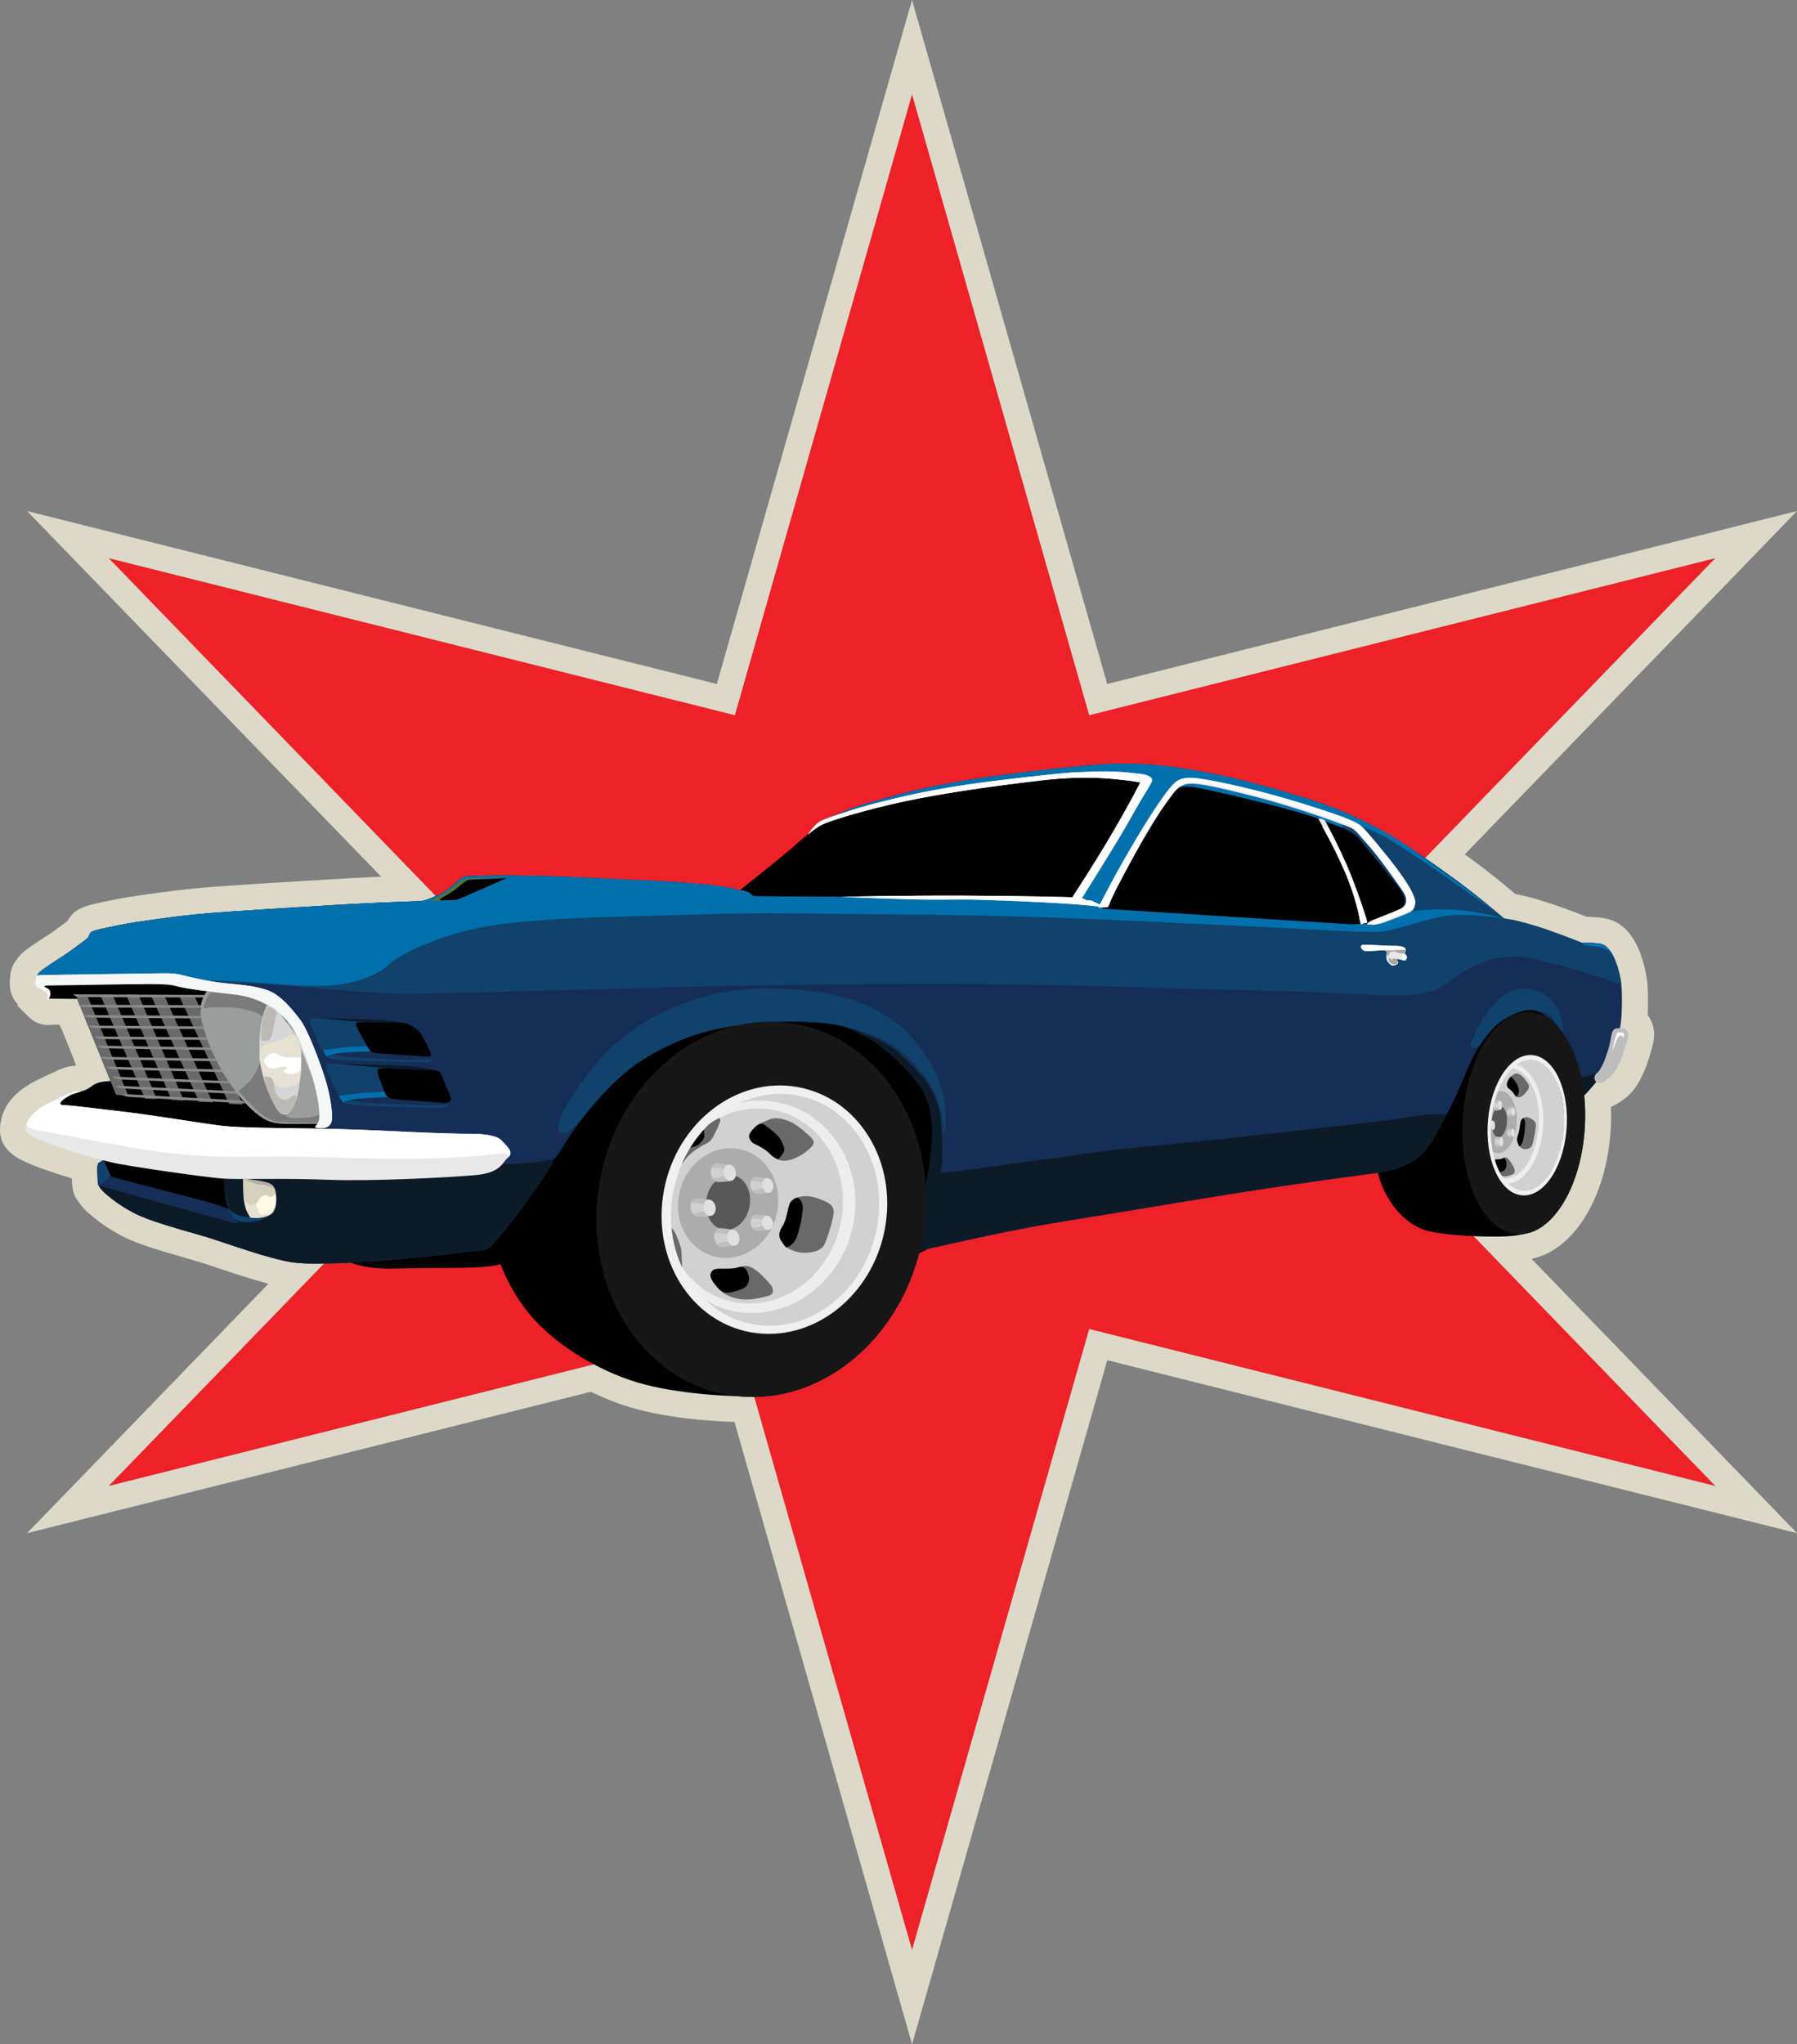 <?xml version="1.0" encoding="UTF-8"?>
<svg id="Layer_2" data-name="Layer 2" xmlns="http://www.w3.org/2000/svg" viewBox="0 0 290.19 330.03">
  <rect x="0" y="0" width="290.19" height="330.03" fill="#808080" stroke="none"/>
  <defs>
    <style>
      .cls-1 {
        fill: #54743c;
      }

      .cls-1, .cls-2, .cls-3, .cls-4, .cls-5, .cls-6, .cls-7, .cls-8, .cls-9, .cls-10, .cls-11, .cls-12, .cls-13, .cls-14, .cls-15, .cls-16, .cls-17, .cls-18, .cls-19, .cls-20, .cls-21, .cls-22, .cls-23, .cls-24, .cls-25, .cls-26, .cls-27, .cls-28, .cls-29, .cls-30, .cls-31, .cls-32, .cls-33, .cls-34 {
        stroke-width: 0px;
      }

      .cls-2 {
        fill: #9b9c9c;
      }

      .cls-3 {
        fill: #585858;
      }

      .cls-4 {
        fill: #0d1b28;
      }

      .cls-5 {
        fill: #10426c;
      }

      .cls-6 {
        fill: #171717;
      }

      .cls-7 {
        fill: #162e56;
      }

      .cls-8 {
        fill: #d1d1d1;
      }

      .cls-9 {
        fill: #ddd9c8;
      }

      .cls-10 {
        fill: #d0d0d0;
      }

      .cls-11 {
        fill: #e0e0e0;
      }

      .cls-12 {
        fill: #d7d6d6;
      }

      .cls-13 {
        fill: #d4d0ba;
      }

      .cls-14 {
        fill: #bebebe;
      }

      .cls-15 {
        fill: #bdbdbd;
      }

      .cls-16 {
        fill: #a7a6a6;
      }

      .cls-17 {
        fill: #acacac;
      }

      .cls-18 {
        fill: #b1afa5;
      }

      .cls-19 {
        fill: #bab9b3;
      }

      .cls-20 {
        fill: #7c7b7b;
      }

      .cls-21 {
        fill: #8b8a8a;
      }

      .cls-22 {
        fill: #fff;
      }

      .cls-23 {
        fill: #ededed;
      }

      .cls-24 {
        fill: #e5e2d4;
      }

      .cls-25 {
        fill: #e5e2d3;
      }

      .cls-26 {
        fill: #fef9e4;
      }

      .cls-27 {
        fill: #ed2228;
      }

      .cls-28 {
        fill: #f0f0f0;
      }

      .cls-29 {
        fill: #f5f6f6;
      }

      .cls-30 {
        fill: #e9e8e8;
      }

      .cls-31 {
        fill: #010101;
      }

      .cls-32 {
        fill: #0070ac;
      }

      .cls-33 {
        fill: #6a6a6a;
      }

      .cls-34 {
        fill: #696969;
      }
    </style>
  </defs>
  <g id="Star">
    <path class="cls-9" d="M147.28,330.03l-28.67-100.46c-4.86-.12-11.74-.81-16.98-2.4-2.04-.62-4.12-1.45-6.22-2.47L4.37,247.53l38.99-40.28c-.19-.05-.38-.1-.58-.15-2.3-.61-5.16-1.56-7.68-2.4-1.43-.48-2.69-.9-3.53-1.14l-1.8-.52c-4.04-1.17-7.53-2.17-10.05-3.48-2.87-1.49-5.08-3.33-5.93-4.18-.41-.41-.77-.84-1.07-1.28-.95-1.13-1.04-2.43-1.08-2.96-.01-.22-.04-.54-.05-.89-2.37-.71-4.81-1.52-6.46-2.21-2.35-.98-6.28-2.63-4.81-7.76.72-2.54,2.83-4.61,6.26-6.18.55-.25,1.02-.48,1.43-.68,1.45-.7,2.71-1.31,4.25-1.36-.01-.04-.03-.08-.04-.13l-.26-.81-2.01-4.98c-.14-.22-.26-.46-.36-.71h-1.06c-1.36.24-2.81-.17-3.88-1.23l-1.84-1.83.07-.2c-.29-.3-.56-.67-.78-1.1-.19-.39-.77-1.55-.41-3.8.1-.84.43-1.61.95-2.24.14-.22.29-.43.45-.63.66-.79,1.64-1.49,4.27-3.19l.88-.57c.72-.48,1.96-1.41,2.67-1.94,1.11-2.1,2.94-2.49,5.91-3.12,3.08-.65,4.61-.87,8.28-1.38l.43-.06c4.25-.59,7.51-.88,11.4-1.14,4.09-.28,8.27-.56,11.62-.74,1.13-.06,2.31-.14,3.54-.21,2.4-.15,5.01-.31,7.9-.44.56-.02,1.08-.05,1.56-.07L4.37,82.51l111.39,27.92L147.28,0l31.52,110.43,111.39-27.92-53.65,55.42c.32.23.63.45.93.68,3.01,2.19,5.85,4.55,7.25,5.74,1.38.23,4.11.95,7.14,2.03,1.93.68,3.49,1.28,4.35,1.63.44.01,1.02.04,1.63.09,1.9.16,3.96.54,5.81,3.33,1.67,2.51,2.21,5.98,2.34,6.98.18,1.46.16,3.91.09,5.47,1.55,2.05.95,4.3.76,5.04-.26.99-.42,1.52-.78,2.61-.32.96-1.52,4.2-3.5,5.69-.75.56-1.4,1.04-2.25,1.41-.06.02-.11.05-.17.07.04,1.01.04,2.02,0,3-.5,11.25-5.84,20.14-12.82,21.54l42.88,44.29-111.39-27.92-31.52,110.43ZM257.77,164.31s-.01.03-.02.05l.02-.05ZM11.46,148.27s0,0-.01,0h.01Z"/>
    <polygon class="cls-27" points="147.28 15.23 175.89 115.47 277 90.12 204.5 165.02 277 239.91 175.89 214.57 147.28 314.81 118.67 214.57 17.56 239.91 90.07 165.02 17.56 90.12 118.67 115.47 147.28 15.23"/>
  </g>
  <g id="Mustang">
    <path class="cls-31" d="M88.17,200.19c-1.78,1.78-5.74,3.89-9.07,4.26-3.33.37-7.96.19-15.54.37-7.59.19-9.81-2.78-9.81-2.78l32.2-10.55s6.85,4.07,2.22,8.7Z"/>
    <polygon class="cls-31" points="121.67 158.86 137.21 207.96 151.52 200.8 166.33 168.48 121.67 158.86"/>
    <polygon class="cls-31" points="237.39 159.35 229.24 182.3 248 185.51 257.13 173.42 255.89 160.09 237.39 159.35"/>
    <g>
      <path class="cls-31" d="M135.25,167.99c-2.41-1.34-6.7-3.53-13-4.13-6.3-.61-13.98-.82-19.56.36-5.18,1.09-12.17,4.38-16.56,9.36-3.39,3.85-7.4,10.7-7.5,17.87-.1,7.17,1.93,14.22,6.16,19.81,4.22,5.59,11.64,9.97,18.05,11.91,6.41,1.94,15.83,2.43,19.27,2.19,3.44-.24,10.42-7.78,10.42-7.78l2.72-49.6Z"/>
      <path class="cls-6" d="M149.18,198.26c-2.22,16.64-15.8,28.79-30.31,27.13-14.51-1.66-24.47-16.5-22.25-33.14,2.22-16.64,15.79-28.79,30.31-27.13,14.52,1.66,24.48,16.5,22.25,33.14Z"/>
      <path class="cls-8" d="M117.06,212.84l7.57,2.01,7.01-2.01s6.21-4.29,8.05-7.66c1.84-3.37,3.64-8.75,2.46-14.41-1.18-5.65-3.99-9.94-6.71-11.58-2.72-1.64-5.95-3.47-9.4-3.28-3.44.18-8.32,1-11.75,4.56-3.43,3.56-6.2,9.12-6.58,13.77-.38,4.65,1.26,11.4,3.45,14.13,2.19,2.74,5.91,4.47,5.91,4.47Z"/>
      <path class="cls-34" d="M126.82,201.29c.69.43,1.73,1.03,3.29.97,1.56-.06,2.51-.49,2.95-1.28.43-.79,1.09-2.92,1.33-4.01.24-1.09.57-2.19-.97-2.92-1.54-.73-2.71-1.03-3.78-.91-1.06.12-1.54.36-1.99.91-.45.55-.6,2.86-1.27,3.83-.66.97-.69,1.76-.31,2.37.38.61.74,1.03.74,1.03Z"/>
      <path class="cls-31" d="M126.82,201.29s-.36-.43-.74-1.03c-.38-.61-.36-1.4.31-2.37.67-.97.81-3.28,1.27-3.83,0,0,.83-.96,1.29-.59.46.37.76,1.05.64,1.91-.12.87-.18,1.69-.42,2.51-.24.82-.4,1.96-1.02,2.69-.62.73-1.27.93-1.32.71Z"/>
      <path class="cls-34" d="M117.47,204.88c.99,0,1.47-.12,1.95-.31.48-.18,1.2-.43,2.33.31,1.13.73,2.21,2.01,2.67,2.55.45.55.61,1.52-.27,1.76-.89.24-2.42.67-3.99.61-1.57-.06-3.18-.67-4.08-1.64-.9-.97-1.55-1.88-1.35-2.49.2-.61.68-.79,1.34-.79h1.4Z"/>
      <path class="cls-31" d="M119.56,204.55c.8-.05,1.1.64,1.28,1.32.18.68.08,1.05-.24,1.64-.32.59-1.96,1.05-2.93,1.18-.98.14-1.59-.58-1.59-.58-.9-.97-1.55-1.88-1.35-2.49.2-.61.68-.79,1.34-.79h1.4c.99,0,1.47-.12,1.95-.3l.15.02Z"/>
      <path class="cls-34" d="M122.01,181.84c-.72.65-1.14,1.28-1.11,1.64.03.36.32.97.92,1.22.59.24,1.97,1.03,2.43,1.58.45.55,1.5,1.28,2.8,1.09,1.3-.18,2.56-.97,3.33-1.64.77-.67,1.55-1.22.4-2.25-1.15-1.03-2.21-2.01-3.49-2.49-1.27-.49-2.27-.61-3.22-.18-.95.42-1.52.55-2.06,1.03Z"/>
      <path class="cls-31" d="M124.31,186.28c-.45-.55-1.83-1.34-2.43-1.58-.59-.24-.89-.85-.92-1.22-.03-.37.39-.99,1.11-1.64,0,0,.33-.27.63-.36.3-.09.55-.05.88.23.33.27,2.09,1.46,2.54,2.46.45,1,.72,1.32.34,1.96-.38.64-.84,1.05-.84,1.05,0,0-1.03-.56-1.3-.9Z"/>
      <path class="cls-34" d="M115.71,182.39c-.55.92-.6,1.76-1.8,2.31-1.19.55-2.67,1.64-3.26,2.49-.59.85-1.3,1.34-1.3,1.34l2.04-4.44,3.99-3.77s1.16.06.88.73c-.28.67-.26.85-.55,1.34Z"/>
      <path class="cls-34" d="M110.13,204.7s-.08-2.13-.13-2.73c-.05-.61-.46-1.7-.77-2.43-.3-.73-.76-1.34-1.19-1.58-.43-.24.19,6.69,2.09,6.75Z"/>
      <path class="cls-17" d="M125.56,195.19c-.69,4.87-4.84,8.38-9.26,7.86-4.42-.53-7.44-4.9-6.75-9.76.69-4.87,4.84-8.38,9.26-7.86,4.42.53,7.44,4.9,6.75,9.76Z"/>
      <path class="cls-3" d="M121.04,194.55c-.35,2.44-2.2,4.22-4.14,3.99-1.94-.23-3.23-2.39-2.88-4.83.35-2.44,2.2-4.22,4.14-3.99,1.94.23,3.23,2.39,2.88,4.83Z"/>
      <g>
        <path class="cls-14" d="M115.96,190.84c-.64,0-1.21-.68-1.27-1.52-.07-.84.4-1.52,1.03-1.52,0,0,2.2.18,2.38.4.18.21.32,2.04.13,2.25-.19.21-.19.18-.72.27-.53.09-1.56.12-1.56.12Z"/>
        <path class="cls-10" d="M117.62,188.83l-2.66-.33s-.32.67-.11,1.21c.21.55.29.55.29.55l2.43-.49.05-.94Z"/>
        <path class="cls-11" d="M118.81,189.35c.06.72-.34,1.31-.89,1.31s-1.03-.58-1.09-1.31c-.06-.72.34-1.31.89-1.31s1.03.58,1.09,1.31Z"/>
      </g>
      <g>
        <path class="cls-14" d="M112.7,196.49c-.64,0-1.21-.68-1.27-1.52-.07-.84.4-1.52,1.03-1.52,0,0,2.2.18,2.38.39.18.21.32,2.04.13,2.25-.19.21-.19.18-.72.27-.53.09-1.55.12-1.55.12Z"/>
        <path class="cls-10" d="M114.35,194.49l-2.66-.33s-.32.67-.11,1.22c.21.55.29.55.29.55l2.43-.49.05-.94Z"/>
        <path class="cls-11" d="M115.54,195c.06.72-.34,1.31-.89,1.31s-1.03-.59-1.09-1.31c-.06-.72.34-1.31.89-1.31s1.03.58,1.09,1.31Z"/>
      </g>
      <g>
        <path class="cls-14" d="M116.53,201.32c-.64,0-1.21-.68-1.27-1.52-.07-.84.4-1.52,1.03-1.52,0,0,2.2.18,2.38.39.18.21.32,2.04.13,2.25-.19.21-.19.18-.72.27-.53.09-1.55.12-1.55.12Z"/>
        <path class="cls-10" d="M118.19,199.32l-2.66-.33s-.32.67-.11,1.22c.21.55.29.55.29.55l2.43-.49.05-.94Z"/>
        <path class="cls-11" d="M119.38,199.84c.06.72-.34,1.31-.89,1.31s-1.03-.59-1.09-1.31c-.06-.72.34-1.31.89-1.31s1.03.59,1.09,1.31Z"/>
      </g>
      <g>
        <path class="cls-14" d="M122.27,198.74c-.56,0-1.06-.6-1.12-1.34-.06-.74.35-1.34.91-1.34,0,0,1.93.16,2.09.35.16.19.28,1.79.12,1.98-.17.19-.17.16-.63.24-.47.08-1.37.11-1.37.11Z"/>
        <path class="cls-10" d="M123.72,196.98l-2.34-.29s-.28.59-.1,1.07c.18.48.25.48.25.48l2.14-.43.04-.83Z"/>
        <path class="cls-11" d="M124.77,197.43c.05.64-.3,1.15-.78,1.15s-.91-.51-.96-1.15c-.05-.64.3-1.15.78-1.15s.91.51.96,1.15Z"/>
      </g>
      <g>
        <path class="cls-14" d="M122.27,192.75c-.58,0-1.1-.62-1.16-1.38-.06-.76.36-1.38.94-1.38,0,0,2,.17,2.16.36.17.19.29,1.85.12,2.05-.17.19-.17.16-.66.25-.48.08-1.41.11-1.41.11Z"/>
        <path class="cls-10" d="M123.77,190.93l-2.42-.3s-.29.61-.1,1.11c.19.5.26.5.26.5l2.21-.44.05-.86Z"/>
        <path class="cls-11" d="M124.86,191.4c.05.66-.31,1.19-.81,1.19s-.94-.53-.99-1.19c-.05-.66.31-1.19.81-1.19s.94.53.99,1.19Z"/>
      </g>
      <path class="cls-31" d="M111.27,185.35s1.21-.32,1.44-.5c.23-.18,1.04-.96,1-1.41-.04-.46-.09-1.14-.09-1.14,0,0-2.33,2.55-2.35,3.05Z"/>
      <path class="cls-23" d="M124.45,177.79c-8.77-1.04-15.63,5.81-16.97,15.22,1.23-8.65,8.6-14.9,16.45-13.96,7.85.94,13.22,8.7,11.99,17.35-1.23,8.65-8.6,14.9-16.45,13.97-7.85-.94-13.22-8.7-11.99-17.35-1.34,9.41,3.35,17.82,12.12,18.86,8.77,1.04,16.97-5.74,18.31-15.15,1.34-9.41-4.69-17.88-13.46-18.93Z"/>
      <path class="cls-28" d="M127.86,175.36c-9.94-1.18-19.27,6.78-20.83,17.8-1.57,11.01,5.22,20.9,15.15,22.08,9.94,1.18,19.27-6.78,20.84-17.79,1.57-11.01-5.22-20.89-15.16-22.08ZM141.73,197.31c-1.46,10.28-10.08,17.72-19.25,16.63-9.17-1.09-15.41-10.31-13.95-20.59,1.46-10.28,10.08-17.73,19.25-16.63,9.17,1.09,15.41,10.31,13.95,20.59Z"/>
    </g>
    <path class="cls-31" d="M249.4,164.08c-1.55-.78-3.21-1.61-6.48-1.85-3.27-.24-8.26.17-10.33.75-2.07.58-5.58,2.93-7.2,5.58-1.41,2.3-2.64,6.06-3.05,9.87-.41,3.82-.64,9.18.68,12.63,1.32,3.45,4.02,6.64,7.2,7.57,3.18.93,9.94,1.11,12.85.99,2.9-.13,4.51-.69,5.86-1.82,1.35-1.13,5.6-31.11.48-33.71Z"/>
    <path class="cls-6" d="M236.21,181.16c-.44,9.9,3.63,18,9.08,18.1,5.45.1,10.23-7.85,10.66-17.75.44-9.9-3.63-18.01-9.08-18.1-5.45-.1-10.23,7.85-10.67,17.75Z"/>
    <path class="cls-8" d="M243.85,191.69l2.61,1.02,2.42-1.24s2.15-2.51,2.79-4.45c.64-1.93,1.27-5,.88-8.17-.4-3.17-1.36-5.55-2.29-6.43-.94-.88-2.05-1.86-3.23-1.71-1.19.16-2.87.69-4.06,2.75-1.19,2.06-2.16,5.24-2.3,7.87-.14,2.63.41,6.41,1.16,7.92.75,1.51,2.03,2.43,2.03,2.43Z"/>
    <path class="cls-34" d="M247.23,185.03c.24.23.59.56,1.13.5.54-.06.87-.31,1.02-.77.15-.45.38-1.66.47-2.28.09-.62.2-1.24-.33-1.63-.53-.39-.94-.54-1.3-.46-.37.08-.53.23-.69.54-.16.32-.21,1.62-.44,2.18-.23.56-.24,1.01-.11,1.34.13.34.25.57.25.57Z"/>
    <path class="cls-31" d="M247.23,185.03s-.12-.23-.25-.57c-.13-.34-.12-.78.11-1.34.23-.56.29-1.87.44-2.18,0,0,.29-.55.45-.35.16.2.26.58.22,1.07-.04.49-.06.95-.15,1.42-.09.47-.14,1.11-.36,1.53-.22.42-.44.54-.46.42Z"/>
    <path class="cls-34" d="M244,187.19c.34-.02.51-.09.67-.2.17-.11.41-.26.8.14.39.39.76,1.1.92,1.4.16.3.21.85-.1,1-.31.15-.83.41-1.38.4-.54-.01-1.1-.33-1.4-.86-.31-.54-.53-1.04-.46-1.39.07-.35.24-.46.46-.47.23-.01.37-.02.48-.02Z"/>
    <path class="cls-31" d="M244.72,186.97c.28-.04.38.34.44.73.06.38.03.59-.09.93-.11.34-.68.62-1.01.71-.34.09-.55-.3-.55-.3-.31-.54-.53-1.04-.46-1.39.07-.35.24-.46.46-.47.23-.01.37-.02.48-.02.34-.02.51-.09.67-.2h.05Z"/>
    <path class="cls-34" d="M245.61,174.12c-.25.38-.39.74-.38.94,0,.21.11.54.31.67s.68.55.83.85c.16.3.51.7.96.57.45-.12.88-.59,1.15-.98.27-.39.54-.71.14-1.28-.4-.57-.76-1.1-1.2-1.35-.44-.25-.78-.31-1.11-.05-.33.25-.53.33-.71.61Z"/>
    <path class="cls-31" d="M246.4,176.59c-.15-.3-.63-.73-.83-.85-.21-.13-.31-.47-.31-.67,0-.2.14-.57.38-.94,0,0,.11-.16.22-.22.1-.06.19-.03.3.12.11.15.72.79.87,1.35.15.56.25.74.11,1.1-.13.37-.29.61-.29.61,0,0-.36-.3-.45-.49Z"/>
    <path class="cls-34" d="M243.44,174.53c-.19.53-.21,1-.62,1.33-.41.33-.92.97-1.13,1.46-.21.49-.45.77-.45.77l.71-2.54,1.38-2.19s.4.02.3.4c-.1.38-.09.48-.19.76Z"/>
    <path class="cls-34" d="M241.47,187.2s-.02-1.2-.04-1.54c-.02-.34-.16-.95-.26-1.36-.1-.41-.26-.74-.41-.87-.15-.13.05,3.77.71,3.78Z"/>
    <path class="cls-17" d="M246.81,181.6c-.25,2.76-1.68,4.81-3.21,4.58-1.52-.23-2.56-2.65-2.31-5.41.25-2.76,1.69-4.81,3.21-4.58,1.52.23,2.56,2.65,2.31,5.41Z"/>
    <path class="cls-3" d="M245.26,181.31c-.13,1.38-.77,2.42-1.44,2.32-.67-.1-1.11-1.3-.99-2.68.12-1.38.77-2.42,1.44-2.32.67.1,1.11,1.3.99,2.68Z"/>
    <g>
      <path class="cls-14" d="M243.51,179.29c-.22.01-.41-.36-.44-.84-.02-.47.14-.86.36-.87,0,0,.76.07.82.19.06.12.11,1.14.04,1.27-.07.12-.07.11-.25.17-.18.06-.54.09-.54.09Z"/>
      <path class="cls-10" d="M244.08,178.14l-.92-.15s-.11.38-.04.69c.07.31.1.3.1.3l.84-.31.02-.53Z"/>
      <path class="cls-11" d="M244.49,178.41c.02.41-.12.74-.31.75-.19,0-.36-.31-.37-.72-.02-.41.12-.74.31-.75.19,0,.36.31.37.72Z"/>
    </g>
    <g>
      <path class="cls-14" d="M242.37,182.53c-.22.01-.41-.37-.44-.84-.02-.47.14-.86.36-.87,0,0,.76.07.82.19.06.12.11,1.14.04,1.27-.07.12-.07.11-.25.17-.18.06-.54.09-.54.09Z"/>
      <path class="cls-10" d="M242.95,181.38l-.92-.15s-.11.38-.04.69c.07.31.1.3.1.3l.84-.31.02-.53Z"/>
      <path class="cls-11" d="M243.36,181.65c.02.41-.12.74-.31.75-.19,0-.36-.31-.37-.72-.02-.41.12-.74.31-.75.19,0,.35.31.37.72Z"/>
    </g>
    <g>
      <path class="cls-14" d="M243.69,185.2c-.22,0-.41-.37-.44-.84-.02-.47.14-.86.36-.87,0,0,.76.07.82.19.06.12.11,1.14.04,1.27-.07.12-.07.11-.25.17-.18.06-.54.09-.54.09Z"/>
      <path class="cls-10" d="M244.26,184.04l-.92-.15s-.11.38-.04.69c.07.31.1.3.1.3l.84-.31.02-.53Z"/>
      <path class="cls-11" d="M244.67,184.32c.02.41-.12.74-.31.75-.19,0-.36-.31-.37-.72-.02-.41.12-.74.31-.75.19,0,.36.31.37.72Z"/>
    </g>
    <g>
      <path class="cls-14" d="M245.67,183.66c-.19,0-.36-.32-.38-.74-.02-.42.12-.76.32-.77,0,0,.67.06.72.16.05.1.09,1.01.04,1.12-.06.11-.06.09-.22.15-.16.05-.47.08-.47.08Z"/>
      <path class="cls-10" d="M246.17,182.64l-.81-.13s-.1.34-.04.61c.06.27.09.27.09.27l.74-.27.02-.47Z"/>
      <path class="cls-11" d="M246.54,182.88c.02.36-.11.65-.27.66-.17,0-.31-.28-.33-.63-.02-.36.1-.65.27-.66.17,0,.31.28.33.63Z"/>
    </g>
    <g>
      <path class="cls-14" d="M245.68,180.28c-.2,0-.38-.33-.4-.76-.02-.43.13-.79.33-.79,0,0,.69.06.75.17.06.11.1,1.04.04,1.15-.06.11-.06.1-.23.15-.17.05-.49.08-.49.08Z"/>
      <path class="cls-10" d="M246.2,179.22l-.83-.13s-.1.35-.04.63c.06.28.09.28.09.28l.76-.28.02-.48Z"/>
      <path class="cls-11" d="M246.58,179.47c.02.37-.11.68-.28.68-.17,0-.32-.29-.34-.66-.02-.37.11-.68.28-.68.17,0,.32.29.34.66Z"/>
    </g>
    <path class="cls-31" d="M241.9,176.27s.42-.2.5-.31c.08-.11.36-.56.35-.81-.01-.26-.03-.64-.03-.64,0,0-.81,1.48-.82,1.76Z"/>
    <path class="cls-23" d="M246.46,171.8c-3.02-.45-5.4,3.52-5.88,8.85.44-4.9,2.99-8.54,5.7-8.13,2.71.41,4.54,4.71,4.1,9.61-.44,4.9-2.99,8.54-5.7,8.13-2.71-.41-4.54-4.71-4.1-9.61-.48,5.33,1.12,10,4.14,10.46,3.02.45,5.86-3.5,6.34-8.83.48-5.33-1.58-10.02-4.61-10.48Z"/>
    <path class="cls-28" d="M247.64,170.38c-3.43-.52-6.66,4.12-7.22,10.36-.56,6.24,1.76,11.71,5.19,12.23,3.43.52,6.66-4.12,7.22-10.36.56-6.24-1.76-11.71-5.19-12.23ZM252.38,182.55c-.52,5.82-3.51,10.16-6.67,9.68-3.16-.47-5.3-5.58-4.77-11.4.52-5.82,3.51-10.16,6.67-9.68,3.16.48,5.3,5.58,4.77,11.4Z"/>
    <path class="cls-7" d="M32.75,199.54c2.28.67,7.59,2.59,11.1,3.52,3.52.93,4.35,1.02,9.72.93,5.37-.09,16.1-1.11,20.17-1.67s4.72-.19,5.64-1.2,2.96-3.42,5.27-6.57,3.79-5.37,4.26-6.2.46-1.2.46-1.2c0,0,.56-.28,1.57-2.04s2.5-3.79,4.26-6.01,4.72-5.37,7.68-7.4c2.96-2.04,6.75-3.89,10.27-4.9,3.52-1.02,7.4-1.57,11.2-1.76s7.77-.09,10.46.37c2.68.46,5.55,1.76,7.4,3.05,1.85,1.3,5.46,4.63,7.12,7.12s1.94,6.01,1.85,8.14-.65,7.4-2.04,10.73-2.41,5.18-2.68,5.64-.19,1.11-.19,1.39.09.83,1.2.65,4.53-1.02,11.01-2.41,10.64-2.13,17.67-3.24c7.03-1.11,20.17-3.42,31.64-5.09,11.47-1.67,14.53-1.94,16.19-2.31s3.05-.93,4.16-1.57,2.04-1.67,2.96-3.05,1.76-3.24,2.5-4.53,1.3-2.59,2.22-4.63,1.85-4.63,3.15-6.57,2.59-3.33,3.79-4.07,2.59-1.39,3.7-1.57,2.5.37,3.05.93,1.2,2.13,1.3,3.61.19,3.05-.19,4.53-.74,2.59-1.2,3.98-1.2,5.18-1.2,5.18c0,0,1.94-.65,3.42-1.39s2.96-1.76,4.07-2.96,2.22-2.31,3.05-3.89,1.76-4.72,1.94-5.55.37-1.3.65-1.3.37-.83.46-1.67.19-4.16,0-5.64-.74-3.79-1.67-5.18-1.57-1.39-2.68-1.48-2.13-.09-2.13-.09c0,0-2.04-.83-4.9-1.85-2.87-1.02-5.37-1.67-6.48-1.85l-1.11-.19s-3.79-3.33-7.86-6.29-8.98-6.38-11.94-7.96-6.2-3.15-9.99-4.44-12.21-3.79-18.88-5c-6.66-1.2-11.01-1.48-15.91-1.2-4.9.28-16.75,1.67-22.3,2.59s-9.25,1.85-12.21,2.68-5.46,1.48-7.12,2.22-4.35,1.57-5.09,2.5-3.15,5.09-3.15,5.09c0,0-6.48,5.74-7.86,5.46s-3.52-.83-6.38-1.11-6.48-.56-11.38-.74-7.96-.46-15.54-.65-11.2,0-11.94.09-.84.22-1.72,1.02c-.41.37-1.34,1.2-2.26,1.67s-2.78,1.3-3.61,1.3-3.24.09-7.59.28-8.05.46-11.38.65-7.49.46-11.57.74-7.12.56-11.1,1.11-5.37.74-8.42,1.39-2.96.74-3.15,1.11-.19.56-.56.83-2.31,1.76-3.42,2.5-3.79,2.41-4.26,2.96-.37,1.2-.37,1.2l18.32-.37,6.01.65,11.47,1.76,4.81,3.24,3.05,4.9,2.31,5.92.65,5.92s-.83.37-1.48,1.11-3.79,1.3-4.44,1.3-30.35,2.78-30.35,2.78l.56,1.76s-.56.28-.83.46-.28.74-.28,1.2.09,1.48.09,1.94.37,1.02.93,1.57,2.41,2.13,4.9,3.42,6.66,2.41,11.1,3.7Z"/>
    <path class="cls-4" d="M258.79,173.08c-.83,1.57-1.94,2.68-3.05,3.89s-2.59,2.22-4.07,2.96c0,0-.74.28-1.48.46s.28-5.74.28-5.74c0,0,1.11-.09,3.89-.56s4.44-1.02,4.44-1.02Z"/>
    <path class="cls-4" d="M248.24,181.31s.74-3.79,1.2-5.18.83-2.5,1.2-3.98.28-3.05.19-4.53-.74-3.05-1.3-3.61c0,0,1.67.65,1.94,1.94s.83,3.61.56,5-.65,2.68-1.11,4.07-.74,3.98-.74,4.63l-1.94,1.67Z"/>
    <path class="cls-4" d="M147.48,202.13c1.11-.19,4.53-1.02,11.01-2.41s10.64-2.13,17.67-3.24c7.03-1.11,20.17-3.42,31.64-5.09,11.47-1.67,14.53-1.94,16.19-2.31s3.05-.93,4.16-1.57,2.04-1.67,2.96-3.05,1.76-3.24,2.5-4.53c0,0-1.11-.19-3.79.09-2.68.28,2.33.04-26.56,3.22-15.36,1.69-23.78,2.33-27.76,2.98s-10.36,1.39-16.01,2.22-8.23.93-8.23.93c0,0-2.13,6.57-3.05,8.42-1.11,2.22-1.39,3.42-1.57,3.89s.83.46.83.46Z"/>
    <path class="cls-4" d="M145.8,200.09c.28-.46,1.3-2.31,2.68-5.64,1.39-3.33,1.94-8.6,2.04-10.73s-.19-5.64-1.85-8.14-5.27-5.83-7.12-7.12-4.72-2.59-7.4-3.05c0,0,7.24,1.2,11.03,4.63s6.38,6.29,6.75,10.92.37,7.4-.37,9.99c-.74,2.59-1.39,4.53-2.59,7.03s-1.76,3.89-2.22,3.98-1.39,0-1.39-.46.44-1.39.44-1.39Z"/>
    <path class="cls-4" d="M15.81,190.84c0,.46.37,1.02.93,1.57s2.41,2.13,4.9,3.42,6.66,2.41,11.1,3.7c2.28.67,7.59,2.59,11.1,3.52,3.52.93,4.35,1.02,9.72.93,5.37-.09,16.1-1.11,20.17-1.67s4.72-.19,5.64-1.2,2.96-3.42,5.27-6.57,3.79-5.37,4.26-6.2.46-1.2.46-1.2c0,0-3.05.65-6.2.74-3.15.09-12.58.65-12.58.65l-13.69.65-17.4-.09-3.33.09s-.28,2.78,1.02,6.29c.4,1.1,1.57,2.04,1.02,2.04s-21.84-6.01-21.84-6.01l-.56-.65Z"/>
    <path class="cls-4" d="M66.27,165.52c-1.11-.62-3.45-.86-8.64-.99s-9.62-.37-4.32.37c5.3.74,8.14.74,8.14.74l4.81-.12Z"/>
    <path class="cls-4" d="M70.22,172.92c-1.11-.62-3.45-.86-8.64-.99s-9.62-.37-4.32.37c5.3.74,8.14.74,8.14.74l4.81-.12Z"/>
    <path class="cls-5" d="M15.81,190.84c-.03-.46-.09-1.48-.09-1.94s0-1.02.28-1.2.83-.46.83-.46l1.02,2.47s-1.11,1.23-1.48,1.48c-.37.25-.49.55-.56-.34Z"/>
    <path class="cls-5" d="M261.84,158.92c-.19-1.48-.74-3.79-1.67-5.18s-1.57-1.39-2.68-1.48-2.13-.09-2.13-.09c0,0-2.04-.83-4.9-1.85-2.87-1.02-5.37-1.67-6.48-1.85l-1.11-.19s-3.79-3.33-7.86-6.29-8.98-6.38-11.94-7.96-6.2-3.15-9.99-4.44-12.21-3.79-18.88-5c-6.66-1.2-11.01-1.48-15.91-1.2-4.9.28-16.75,1.67-22.3,2.59s-9.25,1.85-12.21,2.68-5.46,1.48-7.12,2.22-4.35,1.57-5.09,2.5-3.15,5.09-3.15,5.09c0,0-6.48,5.74-7.86,5.46s-3.52-.83-6.38-1.11-6.48-.56-11.38-.74-7.96-.46-15.54-.65-11.2,0-11.94.09-.84.22-1.72,1.02c-.41.37-1.34,1.2-2.26,1.67s-2.78,1.3-3.61,1.3-3.24.09-7.59.28-8.05.46-11.38.65-7.49.46-11.57.74-7.12.56-11.1,1.11-5.37.74-8.42,1.39-2.96.74-3.15,1.11-.19.56-.56.83-2.31,1.76-3.42,2.5-3.79,2.41-4.26,2.96-.37,1.2-.37,1.2l18.32-.37,6.01.65c4.56.19,7.4-.06,16.9.68,9.5.74,14.43,1.23,18.51,1.23s20.6-.49,38.61-.99,40.84-.74,53.91-.62,28.87.62,47.37,1.11,24.18,1.85,28.13-1.23,8.39-5.06,13.32-4.07c4.94.99,12.21,3.33,13.2,3.7s1.64.56,1.64.56Z"/>
    <path class="cls-5" d="M50.73,166.75c.76,1.9,1.48,3.21,1.97,3.82.49.62,3.58.56,5.74.68s8.76.25,10.05.25,1.36-.56,1.36-.56c0,0-.68.19-2.41.19s-3.52-.06-7.9-.25c-4.38-.19-6.54-.62-5.18-.8s3.95-.37,5.8-.37,0-4.63-1.36-4.69-6.54-.62-7.46-.62-1.6-.06-1.23.93.37.8.62,1.42Z"/>
    <path class="cls-5" d="M53.38,174.09c.76,1.9,1.48,3.21,1.97,3.82.49.62,3.58.56,5.74.68,2.16.12,8.76.25,10.05.25s1.36-.56,1.36-.56c0,0-.68.19-2.41.19s-3.52-.06-7.9-.25c-4.38-.19-6.54-.62-5.18-.8s3.95-.37,5.8-.37,0-4.63-1.36-4.69c-1.36-.06-6.54-.62-7.46-.62s-1.6-.06-1.23.93.37.8.62,1.42Z"/>
    <path class="cls-5" d="M44.59,194.91s-1.2,1.85-3.05,2.22-3.05.28-3.79-.56-.93-1.57-.93-1.57c0,0,1.02,1.39,3.05,1.48s2.5-.09,4.72-1.57Z"/>
    <path class="cls-5" d="M252.31,167.71c-.09-1.48-.97-2.78-2.04-3.7-.91-.79-2.45-1.15-3.79-.93-1.11.19-2.5.83-3.7,1.57s-2.5,2.13-3.79,4.07c-.28.42-2.27,1.3-1.2-.97,1.06-2.27,1.57-3.56,3.65-5.83s4.02-2.41,5.32-2.27,2.87.74,3.89,1.99,1.34,2.04,1.62,3.38c.18.87.05,2.68.05,2.68Z"/>
    <path class="cls-5" d="M152.38,183.41c.09-2.13-.49-5.67-2.22-8.39-1.61-2.53-3.95-5.06-6.66-6.66-1.94-1.15-6.01-2.5-8.7-2.96-2.68-.46-6.66-.56-10.46-.37s-7.68.74-11.2,1.76c-3.52,1.02-7.31,2.87-10.27,4.9-2.96,2.04-5.85,5.24-7.68,7.4-1.67,1.97-3.52,4.56-4.75,3.7s1.36-5.18,4.19-9.01c2.84-3.82,6.66-7.65,12.71-10.49,6.04-2.84,11.6-3.82,17.64-3.7,6.05.12,11.33,1.03,15.42,2.96,4.44,2.1,6.69,4.3,9.25,8.14,2.22,3.33,2.95,6.91,3.07,8.88.12,1.97-.36,3.82-.36,3.82Z"/>
    <path class="cls-32" d="M242.88,148.28c-2.22-.32-5.74-.74-8.37-.51s-4.3.83-5.97,1.3c-1.67.46-3.84,1.16-5.46,1.34s-6.43-.09-12.63-.42-23.92-1.16-32.25-1.53-20.36-.74-34.14-.83c-13.79-.09-20.45-.37-30.9,0-10.46.37-22.95.37-32.2,1.57s-16.38,4.81-18.23,6.57-6.11,3.58-12.49,3.42c-3.7-.09-6.84-.53-14.25-.83-4.53-.19-30.07-.09-30.07-.09,0,0-.09-.65.37-1.2s3.15-2.22,4.26-2.96,3.05-2.22,3.42-2.5.37-.46.56-.83.09-.46,3.15-1.11,4.44-.83,8.42-1.39,7.03-.83,11.1-1.11,8.23-.56,11.57-.74,7.03-.46,11.38-.65,6.75-.28,7.59-.28,2.68-.83,3.61-1.3,1.85-1.3,2.26-1.67c.88-.79.98-.93,1.72-1.02s4.35-.28,11.94-.09,10.64.46,15.54.65,8.51.46,11.38.74,5,.83,6.38,1.11,7.86-5.46,7.86-5.46c0,0,2.41-4.16,3.15-5.09s3.42-1.76,5.09-2.5,4.16-1.39,7.12-2.22,6.66-1.76,12.21-2.68,17.4-2.31,22.3-2.59c4.9-.28,9.25,0,15.91,1.2,6.66,1.2,15.08,3.7,18.88,5s7.02,2.89,9.99,4.44c1.94,1.02,4.81,2.87,6.85,4.44s6.2,4.44,8.05,5.92,3.42,2.78,3.42,2.78c0,0-8.05-5.74-11.94-8.33s-7.12-4.9-11.57-6.01,5.37,13.69,1.85,14.25-1.2,2.22,1.11,2.13,4.9-1.39,6.29-1.85,6.11-.77,9.81-.28c2.78.37,5.92,1.2,5.92,1.2Z"/>
    <path class="cls-32" d="M255.37,152.17s1.02,0,2.13.09,1.76.09,2.68,1.48c0,0-1.3-.83-2.41-.93s-1.85-.19-1.85-.19l-.56-.46Z"/>
    <path class="cls-32" d="M74.94,145.32s13.88-.46,23.78-.56c9.9-.09,19.15-.09,21,0s1.85-.37,0-.74-6.11-1.02-10.64-1.3-10.46-.65-16.1-.83c-5.64-.19-8.79-.19-9.44-.19s-8.61,3.61-8.61,3.61Z"/>
    <path class="cls-32" d="M167.65,125.7c3.42-.46,14.53-1.2,16.47-1.11s3.15.65,4.53.83,5.46.37,7.68.74,9.9,3.7,9.9,3.7l-27.2,16.38s-.46,0-2.13-.28-5.83-1.76-5.83-1.76l-3.42-18.51Z"/>
    <path class="cls-32" d="M59.86,168.91s-3.15,0-4.87.25c-1.73.25-2.78.37-2.78.37l.49,1.05s.93-.49,2.65-.62,5-.25,5-.25l-.49-.8Z"/>
    <path class="cls-32" d="M62.51,176.31s-3.15,0-4.87.25c-1.73.25-2.91.37-2.91.37l.63,1.05s.93-.49,2.65-.62c1.73-.12,5-.25,5-.25l-.49-.8Z"/>
    <path class="cls-1" d="M75.66,141.82c-.68.08-1.32.37-2.13,1.09-.38.33-1.25.99-2.15,1.5-.83.47-1.57,1.02-2.34,1.02,0,0,2.22,0,2.78-.07.56-.07,1.39-.09,2.27-.42s7.63-3.22,7.63-3.22l-6.06.09Z"/>
    <g>
      <path class="cls-6" d="M149.22,198.26c-2.22,16.64-15.8,28.79-30.31,27.13-14.51-1.66-24.47-16.5-22.25-33.14,2.22-16.64,15.79-28.79,30.31-27.13,14.52,1.66,24.48,16.5,22.25,33.14Z"/>
      <path class="cls-8" d="M117.09,212.84l7.57,2.01,7.01-2.01s6.21-4.29,8.05-7.66c1.84-3.37,3.64-8.75,2.46-14.41-1.18-5.65-3.99-9.94-6.71-11.58-2.72-1.64-5.95-3.47-9.4-3.28-3.44.18-8.32,1-11.75,4.56-3.43,3.56-6.2,9.12-6.58,13.77-.38,4.65,1.26,11.4,3.45,14.13,2.19,2.74,5.91,4.47,5.91,4.47Z"/>
      <path class="cls-34" d="M126.85,201.29c.69.43,1.73,1.03,3.29.97,1.56-.06,2.51-.49,2.95-1.28.43-.79,1.09-2.92,1.33-4.01.24-1.09.57-2.19-.97-2.92-1.54-.73-2.71-1.03-3.78-.91-1.06.12-1.54.36-1.99.91-.45.55-.6,2.86-1.27,3.83-.66.97-.69,1.76-.31,2.37.38.61.74,1.03.74,1.03Z"/>
      <path class="cls-31" d="M126.85,201.29s-.36-.43-.74-1.03c-.38-.61-.36-1.4.31-2.37.67-.97.81-3.28,1.27-3.83,0,0,.83-.96,1.29-.59.46.37.76,1.05.64,1.91-.12.87-.18,1.69-.42,2.51-.24.82-.4,1.96-1.02,2.69-.62.73-1.27.93-1.32.71Z"/>
      <path class="cls-34" d="M117.5,204.88c.99,0,1.47-.12,1.95-.31.48-.18,1.2-.43,2.33.31,1.13.73,2.21,2.01,2.67,2.55.45.55.61,1.52-.27,1.76-.89.24-2.42.67-3.99.61-1.57-.06-3.18-.67-4.08-1.64-.9-.97-1.55-1.88-1.35-2.49.2-.61.68-.79,1.34-.79h1.4Z"/>
      <path class="cls-31" d="M119.59,204.55c.8-.05,1.1.64,1.28,1.32.18.68.08,1.05-.24,1.64-.32.59-1.96,1.05-2.93,1.18-.98.14-1.59-.58-1.59-.58-.9-.97-1.55-1.88-1.35-2.49.2-.61.68-.79,1.34-.79h1.4c.99,0,1.47-.12,1.95-.3l.15.02Z"/>
      <path class="cls-34" d="M122.04,181.84c-.72.65-1.14,1.28-1.11,1.64.03.36.32.97.92,1.22.59.24,1.97,1.03,2.43,1.58.45.55,1.5,1.28,2.8,1.09,1.3-.18,2.56-.97,3.33-1.64.77-.67,1.55-1.22.4-2.25-1.15-1.03-2.21-2.01-3.49-2.49-1.27-.49-2.27-.61-3.22-.18-.95.42-1.52.55-2.06,1.03Z"/>
      <path class="cls-31" d="M124.34,186.28c-.45-.55-1.83-1.34-2.43-1.58-.59-.24-.89-.85-.92-1.22-.03-.37.39-.99,1.11-1.64,0,0,.33-.27.63-.36.3-.09.55-.05.88.23.33.27,2.09,1.46,2.54,2.46.45,1,.72,1.32.34,1.96-.38.64-.84,1.05-.84,1.05,0,0-1.03-.56-1.3-.9Z"/>
      <path class="cls-34" d="M115.74,182.39c-.55.92-.6,1.76-1.8,2.31-1.19.55-2.67,1.64-3.26,2.49-.59.85-1.3,1.34-1.3,1.34l2.04-4.44,3.99-3.77s1.16.06.88.73c-.28.67-.26.85-.55,1.34Z"/>
      <path class="cls-34" d="M110.16,204.7s-.08-2.13-.13-2.73c-.05-.61-.46-1.7-.77-2.43-.3-.73-.76-1.34-1.19-1.58-.43-.24.19,6.69,2.09,6.75Z"/>
      <path class="cls-17" d="M125.59,195.19c-.69,4.87-4.84,8.38-9.26,7.86-4.42-.53-7.44-4.9-6.75-9.76.69-4.87,4.84-8.38,9.26-7.86,4.42.53,7.44,4.9,6.75,9.76Z"/>
      <path class="cls-3" d="M121.08,194.55c-.35,2.44-2.2,4.22-4.14,3.99-1.94-.23-3.23-2.39-2.88-4.83.35-2.44,2.2-4.22,4.14-3.99,1.94.23,3.23,2.39,2.88,4.83Z"/>
      <g>
        <path class="cls-14" d="M115.99,190.84c-.64,0-1.21-.68-1.27-1.52-.07-.84.4-1.52,1.03-1.52,0,0,2.2.18,2.38.4.18.21.32,2.04.13,2.25-.19.21-.19.18-.72.27-.53.09-1.56.12-1.56.12Z"/>
        <path class="cls-10" d="M117.65,188.83l-2.66-.33s-.32.67-.11,1.21c.21.55.29.55.29.55l2.43-.49.05-.94Z"/>
        <path class="cls-11" d="M118.84,189.35c.06.72-.34,1.31-.89,1.31s-1.03-.58-1.09-1.31c-.06-.72.34-1.31.89-1.31s1.03.58,1.09,1.31Z"/>
      </g>
      <g>
        <path class="cls-14" d="M112.73,196.49c-.64,0-1.21-.68-1.27-1.52-.07-.84.4-1.52,1.03-1.52,0,0,2.2.18,2.38.39.18.21.32,2.04.13,2.25-.19.21-.19.18-.72.27-.53.09-1.55.12-1.55.12Z"/>
        <path class="cls-10" d="M114.38,194.49l-2.66-.33s-.32.67-.11,1.22c.21.55.29.55.29.55l2.43-.49.05-.94Z"/>
        <path class="cls-11" d="M115.57,195c.06.72-.34,1.31-.89,1.31s-1.03-.59-1.09-1.31c-.06-.72.34-1.31.89-1.31s1.03.58,1.09,1.31Z"/>
      </g>
      <g>
        <path class="cls-14" d="M116.56,201.32c-.64,0-1.21-.68-1.27-1.52-.07-.84.4-1.52,1.03-1.52,0,0,2.2.18,2.38.39.18.21.32,2.04.13,2.25-.19.21-.19.18-.72.27-.53.09-1.55.12-1.55.12Z"/>
        <path class="cls-10" d="M118.22,199.32l-2.66-.33s-.32.67-.11,1.22c.21.55.29.55.29.55l2.43-.49.05-.94Z"/>
        <path class="cls-11" d="M119.41,199.84c.06.72-.34,1.31-.89,1.31s-1.03-.59-1.09-1.31c-.06-.72.34-1.31.89-1.31s1.03.59,1.09,1.31Z"/>
      </g>
      <g>
        <path class="cls-14" d="M122.3,198.74c-.56,0-1.06-.6-1.12-1.34-.06-.74.35-1.34.91-1.34,0,0,1.93.16,2.09.35.16.19.28,1.79.12,1.98-.17.19-.17.16-.63.24-.47.08-1.37.11-1.37.11Z"/>
        <path class="cls-10" d="M123.76,196.98l-2.34-.29s-.28.59-.1,1.07c.18.48.25.48.25.48l2.14-.43.04-.83Z"/>
        <path class="cls-11" d="M124.81,197.43c.05.64-.3,1.15-.78,1.15s-.91-.51-.96-1.15c-.05-.64.3-1.15.78-1.15s.91.51.96,1.15Z"/>
      </g>
      <g>
        <path class="cls-14" d="M122.3,192.75c-.58,0-1.1-.62-1.16-1.38-.06-.76.36-1.38.94-1.38,0,0,2,.17,2.16.36.17.19.29,1.85.12,2.05-.17.19-.17.16-.66.25-.48.08-1.41.11-1.41.11Z"/>
        <path class="cls-10" d="M123.8,190.93l-2.42-.3s-.29.61-.1,1.11c.19.5.26.5.26.5l2.21-.44.05-.86Z"/>
        <path class="cls-11" d="M124.89,191.4c.05.66-.31,1.19-.81,1.19s-.94-.53-.99-1.19c-.05-.66.31-1.19.81-1.19s.94.53.99,1.19Z"/>
      </g>
      <path class="cls-31" d="M111.3,185.35s1.21-.32,1.44-.5c.23-.18,1.04-.96,1-1.41-.04-.46-.09-1.14-.09-1.14,0,0-2.33,2.55-2.35,3.05Z"/>
      <path class="cls-23" d="M124.48,177.79c-8.77-1.04-15.63,5.81-16.97,15.22,1.23-8.65,8.6-14.9,16.45-13.96,7.85.94,13.22,8.7,11.99,17.35-1.23,8.65-8.6,14.9-16.45,13.97-7.85-.94-13.22-8.7-11.99-17.35-1.34,9.41,3.35,17.82,12.12,18.86,8.77,1.04,16.97-5.74,18.31-15.15,1.34-9.41-4.69-17.88-13.46-18.93Z"/>
      <path class="cls-28" d="M127.89,175.36c-9.94-1.18-19.27,6.78-20.83,17.8-1.57,11.01,5.22,20.9,15.15,22.08,9.94,1.18,19.27-6.78,20.84-17.79,1.57-11.01-5.22-20.89-15.16-22.08ZM141.76,197.31c-1.46,10.28-10.08,17.72-19.25,16.63-9.17-1.09-15.41-10.31-13.94-20.59,1.46-10.28,10.08-17.73,19.25-16.63,9.17,1.09,15.41,10.31,13.95,20.59Z"/>
    </g>
    <path class="cls-6" d="M236.21,181.16c-.44,9.9,3.63,18,9.08,18.1,5.45.1,10.23-7.85,10.66-17.75.44-9.9-3.63-18.01-9.08-18.1-5.45-.1-10.23,7.85-10.67,17.75Z"/>
    <path class="cls-8" d="M243.78,191.69l2.61,1.02,2.42-1.24s2.15-2.51,2.79-4.45c.64-1.93,1.27-5,.88-8.17-.4-3.17-1.36-5.55-2.29-6.43-.94-.88-2.05-1.86-3.23-1.71-1.19.16-2.87.69-4.06,2.75-1.19,2.06-2.16,5.24-2.3,7.87-.14,2.63.41,6.41,1.16,7.92.75,1.51,2.03,2.43,2.03,2.43Z"/>
    <path class="cls-34" d="M245.32,185.03c.24.23.59.56,1.13.5.54-.06.87-.31,1.02-.77.15-.45.38-1.66.47-2.28.09-.62.2-1.24-.33-1.63-.53-.39-.94-.54-1.3-.46-.37.08-.53.23-.69.54-.16.32-.21,1.62-.44,2.18-.23.56-.24,1.01-.11,1.34.13.34.25.57.25.57Z"/>
    <path class="cls-31" d="M245.32,185.03s-.12-.23-.25-.57c-.13-.34-.12-.78.11-1.34.23-.56.29-1.87.44-2.18,0,0,.29-.55.45-.35.16.2.26.58.22,1.07-.04.49-.06.95-.15,1.42-.09.47-.14,1.11-.36,1.53-.22.42-.44.54-.46.42Z"/>
    <path class="cls-34" d="M242.09,187.19c.34-.02.51-.09.67-.2.17-.11.41-.26.8.14.39.39.76,1.1.92,1.4.16.3.21.85-.1,1-.31.15-.83.41-1.38.4-.54-.01-1.1-.33-1.4-.86-.31-.54-.53-1.04-.46-1.39.07-.35.24-.46.46-.47.23-.01.37-.02.48-.02Z"/>
    <path class="cls-31" d="M242.81,186.97c.28-.04.38.34.44.73.06.38.03.59-.09.93-.11.34-.68.62-1.01.71-.34.09-.55-.3-.55-.3-.31-.54-.53-1.04-.46-1.39.07-.35.24-.46.46-.47.23-.01.37-.02.48-.02.34-.02.51-.09.67-.2h.05Z"/>
    <path class="cls-34" d="M243.7,174.12c-.25.38-.39.74-.38.94,0,.21.11.54.31.67s.68.55.83.85c.16.3.51.7.96.57.45-.12.88-.59,1.15-.98.27-.39.54-.71.14-1.28-.4-.57-.76-1.1-1.2-1.35-.44-.25-.78-.31-1.11-.05-.33.25-.53.33-.71.61Z"/>
    <path class="cls-31" d="M244.48,176.59c-.15-.3-.63-.73-.83-.85-.21-.13-.31-.47-.31-.67,0-.2.14-.57.38-.94,0,0,.11-.16.22-.22.1-.06.19-.03.3.12.11.15.72.79.87,1.35.15.56.25.74.11,1.1-.13.37-.29.61-.29.61,0,0-.36-.3-.45-.49Z"/>
    <path class="cls-17" d="M240.67,185.64c.3.29.65.48,1.02.54,1.52.23,2.96-1.82,3.21-4.58.25-2.76-.79-5.18-2.31-5.41-.44-.07-.88.06-1.28.34l-.71,3.91-.12,3.27.2,1.92Z"/>
    <path class="cls-3" d="M243.34,181.31c-.13,1.38-.77,2.42-1.44,2.32-.67-.1-1.11-1.3-.99-2.68.12-1.38.77-2.42,1.44-2.32.67.1,1.11,1.3.99,2.68Z"/>
    <g>
      <path class="cls-14" d="M241.6,179.29c-.22.01-.41-.36-.44-.84-.02-.47.14-.86.36-.87,0,0,.76.07.82.19.06.12.11,1.14.04,1.27-.07.12-.07.11-.25.17-.18.06-.54.09-.54.09Z"/>
      <path class="cls-10" d="M242.17,178.14l-.92-.15s-.11.38-.04.69c.07.31.1.3.1.3l.84-.31.02-.53Z"/>
      <path class="cls-11" d="M242.58,178.41c.02.41-.12.74-.31.75-.19,0-.36-.31-.37-.72-.02-.41.12-.74.31-.75.19,0,.36.31.37.72Z"/>
    </g>
    <g>
      <path class="cls-14" d="M240.46,182.53c-.22.01-.03-.38-.05-.85-.02-.47-.1-.85.12-.86,0,0,.61.07.67.19.06.12.11,1.14.04,1.27-.07.12-.07.11-.25.17-.18.06-.54.09-.54.09Z"/>
      <path class="cls-10" d="M241.03,181.38l-.47-.19s-.19.28-.12.59c.07.31-.06.37-.06.37l.64-.24.02-.53Z"/>
      <path class="cls-11" d="M241.44,181.65c.02.41-.12.74-.31.75-.19,0-.36-.31-.37-.72-.02-.41.12-.74.31-.75.19,0,.35.31.37.72Z"/>
    </g>
    <g>
      <path class="cls-14" d="M241.77,185.2c-.22,0-.41-.37-.44-.84-.02-.47.14-.86.36-.87,0,0,.76.07.82.19.06.12.11,1.14.04,1.27-.07.12-.07.11-.25.17-.18.06-.54.09-.54.09Z"/>
      <path class="cls-10" d="M242.35,184.04l-.92-.15s-.11.38-.04.69c.07.31.1.3.1.3l.84-.31.02-.53Z"/>
      <path class="cls-11" d="M242.76,184.32c.02.41-.12.74-.31.75-.19,0-.36-.31-.37-.72-.02-.41.12-.74.31-.75.19,0,.36.31.37.72Z"/>
    </g>
    <g>
      <path class="cls-14" d="M243.76,183.66c-.19,0-.36-.32-.38-.74-.02-.42.12-.76.32-.77,0,0,.67.06.72.16.05.1.09,1.01.04,1.12-.06.11-.06.09-.22.15-.16.05-.47.08-.47.08Z"/>
      <path class="cls-10" d="M244.26,182.64l-.81-.13s-.1.34-.04.61c.06.27.09.27.09.27l.74-.27.02-.47Z"/>
      <path class="cls-11" d="M244.62,182.88c.02.36-.11.65-.27.66-.17,0-.31-.28-.33-.63-.02-.36.1-.65.27-.66.17,0,.31.28.33.63Z"/>
    </g>
    <g>
      <path class="cls-14" d="M243.77,180.28c-.2,0-.38-.33-.4-.76-.02-.43.13-.79.33-.79,0,0,.69.06.75.17.06.11.1,1.04.04,1.15-.06.11-.06.1-.23.15-.17.05-.49.08-.49.08Z"/>
      <path class="cls-10" d="M244.29,179.22l-.83-.13s-.1.35-.04.63c.06.28.09.28.09.28l.76-.28.02-.48Z"/>
      <path class="cls-11" d="M244.66,179.47c.02.37-.11.68-.28.68-.17,0-.32-.29-.34-.66s.11-.68.28-.68c.17,0,.32.29.34.66Z"/>
    </g>
    <path class="cls-23" d="M244.55,171.8c-1.21-.23-3.54,3.81-4.02,9.14.44-4.9,2.65-8.67,3.83-8.43,2.68.54,4.54,4.71,4.1,9.61-.44,4.9-2.99,8.51-5.7,8.13-.66-.09-2.65-4.17-2.2-9.07-.48,5.33,2.13,9.9,2.25,9.92,3.03.4,5.86-3.5,6.34-8.83.48-5.33-1.6-9.89-4.61-10.48Z"/>
    <path class="cls-28" d="M247.67,170.37c-3.49-.51-6.79,4.13-7.37,10.37-.58,6.24,1.78,11.71,5.28,12.22,3.49.51,6.79-4.13,7.37-10.37.58-6.24-1.79-11.71-5.28-12.22ZM252.49,182.54c-.54,5.82-3.59,10.16-6.81,9.69-3.22-.47-5.39-5.58-4.85-11.4.54-5.82,3.59-10.16,6.81-9.69,3.22.47,5.39,5.58,4.85,11.4Z"/>
    <path class="cls-31" d="M178.29,146.06l11.01-18.23s.74-1.3,4.07-.65,15.36,3.42,19.52,5,5.64,2.04,6.75,3.42,5.58,6.67,6.48,8.05c1.02,1.57.93,2.68-.09,3.15s-3.7,1.57-4.72,1.94-2.04.56-3.61.46-39.69-2.5-39.69-2.5l.28-.65Z"/>
    <path class="cls-31" d="M174.13,145.04l7.22-12.12,3.89-6.85-1.67-.56-6.75-.37-11.47.74-7.49,1.02-12.21,2.22-6.66,1.76-4.26,1.3-3.15,1.48s-2.68,2.41-4.9,4.26-7.12,5.74-7.12,5.74c0,0,1.2.19,1.57.56s.46.46,1.02.46,6.11.09,17.21.09,19.52.19,26.46.37,8.33-.09,8.33-.09Z"/>
    <path class="cls-31" d="M8.87,178.04s2.68-1.67,4.07-1.85,1.76-.93,2.68-1.3,2.78-.37,2.78-.37l23.96,3.61,9.53,2.5-.37,3.24s-15.64,3.79-15.45,5.92c.19,2.13.37,4.63.83,5.18s-1.2-.37-3.42-.93-15.54-4.07-15.54-4.07l-1.3-2.87-7.77-9.07Z"/>
    <path class="cls-30" d="M178.94,146.43l-1.57.09s2.78-5.55,6.29-11.38,5.37-8.23,6.2-8.88,1.85-.74,3.05-.65,7.86,1.2,16.93,3.98,9.53,3.42,10.09,3.89,3.52,3.98,5.55,6.66,3.05,4.63,3.05,5.46-.19,1.39-1.02,1.76-2.96,1.2-3.98,1.57-1.76.37-1.76.37l-1.02-.09s.28-.37.93-.65,3.42-1.3,4.53-1.85,1.11-1.67.37-2.78-4.16-5.92-5.55-7.4-2.04-2.5-2.87-2.87-8.23-3.15-14.99-4.9-9.62-2.31-11.1-2.22-2.22,1.02-2.78,1.76-2.41,3.24-4.07,6.11c-1.67,2.87-4.35,7.86-5.09,9.35s-1.2,2.68-1.2,2.68Z"/>
    <path class="cls-30" d="M217.52,139.77c1.1,2.5,2.31,6.01,2.78,7.49s.65,1.76.19,1.76-.74.55-.83-.09-.74-4.16-2.5-8.23c-1.76-4.07-4.26-8.51-4.26-8.51,0,0,.83-.09,1.11.37s2.22,4.26,3.52,7.22Z"/>
    <path class="cls-30" d="M174.68,145.04s5.92-9.35,7.96-13.05c2.04-3.7,2.96-4.9,3.33-5.74s-.83-1.2-1.85-1.3-2.13-.28-4.07-.37-3.52,0-5.92.09-7.12.65-11.84,1.2-9.07,1.2-13.23,2.04-8.88,2.04-11.47,2.87c-2.59.83-3.52,1.11-4.81,1.67s-2.31,2.31-2.31,2.31c0,0,1.3-1.2,2.59-1.76s6.48-2.22,12.95-3.61,15.17-2.59,22.39-3.42c7.22-.83,11.57-.19,13.32,0s2.41.37,2.41.37c0,0-1.3,2.68-4.44,8.05s-6.57,10.55-6.57,10.55l1.57.09Z"/>
    <path class="cls-30" d="M64.58,182.7c5.37.26,9.62.37,11.66.37s4.07.28,4.81,1.11,2.04,1.85,1.02,2.68-1.11,2.5-5.37,2.87-16.47,1.02-23.78.74c-7.31-.28-14.43,0-17.02-.19s-14.99-1.94-17.77-2.59c-2.78-.65-8.51-2.31-11.38-3.52s-2.78-1.48-2.41-2.78,1.76-2.5,3.98-3.52c2.22-1.02,3.24-1.67,4.16-1.67s1.17-.16,1.17-.16c0,0-.89.25-1.73.53s-1.94,1.02-2.13,1.39.09.46.65.46,4.53.46,9.9,1.11c5.37.65,12.31,1.85,15.45,2.22s10.18.37,15.45.46c5.27.09,9.44.28,13.32.46Z"/>
    <path class="cls-30" d="M5.82,157.81s-.19,1.02,0,1.39,1.57.74,1.76,1.11,0,.93,0,.93c0,0,.28.28.46-.28s.09-1.2-.37-1.39-.83-.46.09-.46,5.92-.09,12.4-.19c6.48-.09,7.31,0,8.61.37,1.3.37,5.09.83,9.25,1.3s8.33,2.96,10.18,7.03c1.85,4.07,2.96,8.61,3.24,10.73s.09,2.87-.37,3.33.19.46.83.46,1.48-.19,1.67-1.2-.19-4.07-1.11-6.94-2.78-7.77-3.98-9.35-3.15-4.07-5.37-4.81c-2.22-.74-4.16-.83-6.85-1.11s-5.37-.93-6.85-1.3-2.41-.28-3.89-.28-17.95.28-18.69.28-1.02.09-1.02.37Z"/>
    <path class="cls-30" d="M220.9,152.54c.51,0,3.47.18,4.53.18s1.53.28,1.57.6-.19.6-.19.6c0,0,.37.23.37.51s-.09.65-.42.65-.79-.23-1.11-.23.14.32.14.56-.51.51-.88.51-.83-.65-.93-.83-.14-.74-.09-1.06.05-.6-.46-.6-2.13.14-2.73.14-.93-.37-.93-.74.51-.27,1.11-.27Z"/>
    <path class="cls-30" d="M177.6,146.38s-1.94-.28-6.57-.56-9.76-.46-12.95-.56-5.74.05-10.22-.05c-4.49-.09-11.98-.42-11.98-.42,0,0,10.22-.23,19.66-.19s16.75.23,18.14.28,1.8.51,1.8.51c0,0,.79-.09,1.06.14s2.31.88,1.06.83Z"/>
    <g>
      <path class="cls-30" d="M261.43,169.98c-.39,1.16-1.25,2.91-1.8,3.33s-.93.69-1.25.83-.19-.32,0-.42.51-.51.88-1.16,1.06-2.5,1.34-3.7.32-2.08.56-2.13.51,0,.79,0,.42.05.19.93-.37,1.34-.69,2.31Z"/>
      <path class="cls-15" d="M258.27,174.86c-.33,0-.59-.2-.71-.45-.22-.48.09-1.1.5-1.31.01-.02.24-.27.58-.88.34-.59,1-2.36,1.27-3.51.09-.4.16-.75.21-1.06.16-.89.27-1.47.89-1.6.24-.05.47-.04.68-.02h.24c.15,0,.54,0,.81.36.3.39.2.91.05,1.45-.24.9-.38,1.37-.71,2.36-.3.89-1.23,3.05-2.05,3.67-.6.45-1,.74-1.39.92-.13.06-.26.08-.38.08Z"/>
    </g>
    <path class="cls-31" d="M7.81,161.23l4.67.05,6.25,15.45.23,1.06s13.83,1.06,16.65,1.25,6.89.56,6.89.56l-6.94-19.66-8.14-1.39-5.32-.23-14.48.37-1.34.09,1.2,1.02.32.69v.74Z"/>
    <path class="cls-31" d="M57.59,165.77c.17.4,1.48,2.73,1.76,3.24s.56.93,1.48,1.02,7.63.56,8.05.56.83,0,.69-.46-1.25-2.87-1.8-3.47-1.62-1.43-2.68-1.48-6.43-.14-7.08-.14-.56.42-.42.74Z"/>
    <path class="cls-31" d="M61.52,174.79c.38.91.69,1.9.88,2.13s.69.46,1.48.56,6.85.51,7.68.56,1.62-.09,1.11-1.2-1.16-2.96-1.43-3.38-.37-.74-1.76-.69-7.17-.28-7.96-.28-.56.56-.42,1.02.19.74.42,1.3Z"/>
    <path class="cls-31" d="M73.96,145.23l7.86-3.46s-5.44.26-5.99.26-1.3.8-2.53,1.73c-1.23.93-3.15,1.6-1.85,1.6s2.51-.12,2.51-.12Z"/>
    <polygon class="cls-33" points="16.18 160.59 23.41 177.38 25.3 177.42 18.17 160.59 16.18 160.59"/>
    <polygon class="cls-33" points="20.35 160.59 27.7 177.56 29.69 177.7 22.34 160.59 20.35 160.59"/>
    <polygon class="cls-33" points="24.42 160.77 32.15 177.89 34.32 177.98 26.55 160.77 24.42 160.77"/>
    <polygon class="cls-33" points="28.86 160.63 37 178.21 39.19 178.32 31.36 160.68 28.86 160.63"/>
    <polygon class="cls-33" points="14.07 160.72 20.76 177.01 18.73 176.73 12.27 160.68 14.07 160.72"/>
    <path class="cls-21" d="M32.89,164.01l-19.43-.14s.09.37,1.25.42,18.69.14,18.69.14l-.51-.42Z"/>
    <path class="cls-21" d="M32.93,162.3l-20.3-.09s.09.37,1.25.42,19.56.09,19.56.09l-.51-.42Z"/>
    <path class="cls-21" d="M32.89,160.63l-21.05-.09s.09.37,1.25.42,20.31.09,20.31.09l-.51-.42Z"/>
    <path class="cls-21" d="M33.67,165.72l-19.43-.14s.09.37,1.25.42,18.69.14,18.69.14l-.51-.42Z"/>
    <path class="cls-21" d="M34.74,167.48l-19.43-.14s.09.37,1.25.42,18.69.14,18.69.14l-.51-.42Z"/>
    <path class="cls-21" d="M35.15,169.13l-19.43-.31s.09.37,1.25.43c1.16.06,18.69.3,18.69.3l-.51-.42Z"/>
    <path class="cls-21" d="M35.62,170.93l-19.43-.31s.09.37,1.25.43c1.16.06,18.69.3,18.69.3l-.51-.42Z"/>
    <path class="cls-21" d="M36.59,172.69l-19.43-.48s.09.37,1.24.44c1.16.07,18.69.47,18.69.47l-.5-.43Z"/>
    <path class="cls-21" d="M37.6,174.57l-19.42-.74s.08.37,1.24.45,18.68.71,18.68.71l-.5-.43Z"/>
    <path class="cls-21" d="M38.16,176.18l-19.41-.9s.08.37,1.23.47c1.15.09,18.67.87,18.67.87l-.49-.44Z"/>
    <path class="cls-21" d="M39.13,177.69l-19.4-1.07s.07.37,1.23.48c1.15.1,18.66,1.04,18.66,1.04l-.49-.44Z"/>
    <path class="cls-2" d="M33.58,159.89c-.51.42-1.71,2.22-.93,5.23s1.99,6.06,4.35,9.62,4.77,5.55,6.11,6.15,2.87.56,3.65.56h4.95c.42,0,.09-4.21.09-4.21l-5.64-14.06-5.27-2.96-6.99-.69-.32.37Z"/>
    <path class="cls-20" d="M42.28,166.65s.79-2.08-.28-2.82-3.93-1.16-4.21-1.16-2.68-.05-3.19-.05-1.02.05-1.34.14-.37-.05-.32-.42.74-1.71.97-1.99.42-.51.42-.51l4.44.46,3.33.65,4.4,2.73-.19,3.75-4.02-.79Z"/>
    <path class="cls-20" d="M38.48,176.18s1.8-1.48,2.17-2.04,1.16-1.85,1.53-3.01,2.27,3.05,2.27,3.05c0,0,1.25,5.55,1.85,6.01s1.53.32,2.36.32,2.22-.23,2.68-.46.69.05.69.05l.28,1.11s-1.25.09-1.71.09-5.23-.05-6.15-.28-1.99-.79-3.1-1.85-2.87-3.01-2.87-3.01Z"/>
    <path class="cls-16" d="M226.65,153.92s-.4-.03-.65-.03-.19-.09-.49-.15-.56-.37-.56-.37l2.1-.06s-.15.49-.4.62Z"/>
    <path class="cls-16" d="M225.6,154.79s-.28.09-.46-.06-.28.49-.62.03-.34.49.03.74.96.25,1.08-.03-.03-.68-.03-.68Z"/>
    <path class="cls-16" d="M224.96,153.68s-.62-.09-.62.31-.34.34-.34.34l-.12-.93s1.7-.03,1.08.28Z"/>
    <path class="cls-22" d="M178.94,146.43l-1.57.09s2.78-5.55,6.29-11.38,5.37-8.23,6.2-8.88,1.85-.74,3.05-.65,7.86,1.2,16.93,3.98,9.53,3.42,10.09,3.89,3.52,3.98,5.55,6.66,3.05,4.63,3.05,5.46-.43,1.23-1.26,1.6-2.87,1.17-3.89,1.54-1.6.56-1.6.56l-1.02-.09s.28-.37.93-.65,3.42-1.3,4.53-1.85,1.11-1.67.37-2.78-4.16-5.92-5.55-7.4-2-2.84-2.84-3.21-8.23-3.05-14.99-4.81-9.5-2.25-10.98-2.16-2.37,1.2-2.93,1.94-2.41,3.24-4.07,6.11c-1.67,2.87-4.35,7.86-5.09,9.35s-1.2,2.68-1.2,2.68Z"/>
    <path class="cls-22" d="M217.52,139.77c1.1,2.5,2.31,6.01,2.78,7.49s.65,1.76.19,1.76-.83,0-.93-.65-.65-3.61-2.41-7.68c-1.76-4.07-3.61-7.22-3.61-7.22,0,0,.83-.09,1.11.37s1.57,2.96,2.87,5.92Z"/>
    <path class="cls-22" d="M174.68,145.04s5.92-9.35,7.96-13.05c2.04-3.7,2.96-4.9,3.33-5.74s-.83-1.2-1.85-1.3-2.13-.28-4.07-.37-3.52,0-5.92.09-7.12.65-11.84,1.2-9.07,1.2-13.23,2.04-8.88,2.04-11.47,2.87c-2.59.83-3.52,1.11-4.81,1.67s-2.31,2.31-2.31,2.31c0,0,1.3-1.2,2.59-1.76s6.48-2.22,12.95-3.61,15.17-2.59,22.39-3.42c7.22-.83,11.57-.19,13.32,0s2.41.37,2.41.37c0,0-1.3,2.68-4.44,8.05s-6.57,10.55-6.57,10.55l1.57.09Z"/>
    <path class="cls-22" d="M4.34,181.4c.44-1.27,1.76-2.5,3.98-3.52,2.22-1.02,3.24-1.67,4.16-1.67s1.17-.16,1.17-.16c0,0-.89.25-1.73.53s-1.94,1.02-2.13,1.39.09.46.65.46,4.53.46,9.9,1.11c5.37.65,12.31,1.85,15.45,2.22s10.18.37,15.45.46c5.27.09,9.44.28,13.32.46,5.37.26,9.62.37,11.66.37s4.07.28,4.81,1.11,2.04,1.85,1.02,2.68c0,0,.25-.74-.99-.62-1.23.12-6.17.74-14.06.86-7.9.12-17.52-.49-23.69-.37-6.17.12-10.86,0-15.54-.49-4.69-.49-12.09-1.97-17.52-2.96-5.43-.99-6.17-1.17-5.92-1.88Z"/>
    <path class="cls-29" d="M5.82,157.81s-.19,1.02,0,1.39,1.57.74,1.76,1.11,0,.93,0,.93c0,0,.28.28.46-.28s.09-1.2-.37-1.39-.83-.46.09-.46,5.92-.09,12.4-.19c6.48-.09,7.31,0,8.61.37,1.3.37,5.09.83,9.25,1.3s8.33,2.96,10.18,7.03c1.85,4.07,2.96,8.61,3.24,10.73s.09,2.87-.37,3.33.19.46.83.46,1.48-.19,1.67-1.2-.19-4.07-1.11-6.94-2.78-7.77-3.98-9.35-3.15-4.07-5.37-4.81c-2.22-.74-4.16-.83-6.85-1.11s-5.37-.93-6.85-1.3-2.41-.28-3.89-.28-17.95.28-18.69.28-1.02.09-1.02.37Z"/>
    <path class="cls-22" d="M226.78,155.08c.32,0,.42-.37.42-.65,0,0-.17-.26-.48-.26s-.31.31-.31.49.37.42.37.42Z"/>
    <path class="cls-22" d="M227.01,153.32c-.05-.32-.51-.6-1.57-.6s-4.02-.18-4.53-.18c-.6,0-1.11-.1-1.11.27s.32.74.93.74,2.22-.14,2.73-.14c0,0,1.67-.05,2.53-.05s1.03-.05,1.03-.05Z"/>
    <path class="cls-22" d="M177.6,146.38s-1.94-.28-6.57-.56-9.76-.46-12.95-.56-5.74.05-10.22-.05c-4.49-.09-11.98-.42-11.98-.42,0,0,10.22-.23,19.66-.19s16.75.23,18.14.28,1.8.51,1.8.51c0,0,.79-.09,1.06.14s2.31.88,1.06.83Z"/>
    <path class="cls-22" d="M261.15,166.74c.1-.21.51,0,.79,0s.42.05.19.93c0,0-.06-.6-.43-.48s-.62.55-.99,1.6l-.37,1.05s.34-2.13.82-3.1Z"/>
    <path class="cls-12" d="M41.97,166.88c-.28,3.34.12,6.29,1.11,8.76s1.85,4.32,2.84,4.32,1.97-1.85,2.34-4.19.49-4.69.37-6.04-.74-2.47-1.73-3.82-1.85-2.59-2.59-3.08-1.23-.49-1.23-.49c0,0-.86,1.6-1.11,4.56Z"/>
    <path class="cls-24" d="M47.4,175.2c-1.05.37-1.91.74-2.41.31-.49-.43-2.41-1.73-2.41-1.73,0,0-.62-1.85-.68-3.21s.49-1.85,1.42-2.1,2.59-.68,3.08-1.11.99-.49,1.36,0,.8,1.73.86,2.78.06,4.01-.37,4.5-.86.56-.86.56Z"/>
    <path class="cls-13" d="M39.25,190.93c0,.99,0,2.84.37,3.95s.86,1.73.86,1.73c0,0,3.08.12,3.7-.99s.62-3.33-.12-4.19c-.74-.86-4.81-1.11-4.81-1.11v.62Z"/>
    <path class="cls-19" d="M44.5,164.35s-.37,1.67-.49,2.28-.25,1.3-.8,1.36-.99.25-1.05-.31,0-1.73.31-3.21.68-1.97.68-1.97c0,0,.49.06.86.31s.74.62.74.62l-.25.93Z"/>
    <path class="cls-19" d="M42.59,173.79s.86,0,1.17.19.49.86.56,1.54c.06.68.31,1.42,1.05,1.85.74.43,1.17.12,1.67-.31s.93-.18.8.25-.43,1.54-1.05,2.1-1.36.62-1.73,0c-.37-.62-1.73-2.65-2.1-4.13l-.37-1.48Z"/>
    <path class="cls-22" d="M48.51,172.55s.19.31-.37.56-1.3.37-1.79.19-.8-.37-.31-.62.12-.55-.43-.49-.99.43-1.79.31c-.8-.12-1.3-.99-1.17-1.42s1.17-1.36,2.04-.93,1.17.56,2.04.56h1.85s0,1.42-.06,1.85Z"/>
    <path class="cls-26" d="M41.48,194.2s.49-1.05,1.17-1.23.86.56,1.3.19.56-.37.56.06.25,1.05-.25,1.91c-.49.86-.8,1.11-1.79,1.36-.99.25-1.54-1.66-.99-2.28Z"/>
    <path class="cls-25" d="M42.03,196.12s-.37-.8-.56-1.3c-.19-.49-.31-.62-.56-.37-.25.25-.74.12-.93-.19-.19-.31-.31-.12-.43-.56-.12-.43,0,1.17.25,1.73s.68,1.17.68,1.17c0,0,.86.12,1.6,0,.74-.12,1.42-.31,1.67-.62.25-.31-1.23.25-1.73.12Z"/>
    <path class="cls-18" d="M39.44,190.5s.99.25,1.48.49c.49.25,1.17.25,1.85.37.68.12,1.54.37,1.67.74s-.19-.99-1.3-1.17c-1.11-.18-3.33-.68-3.7-.43Z"/>
  </g>
</svg>